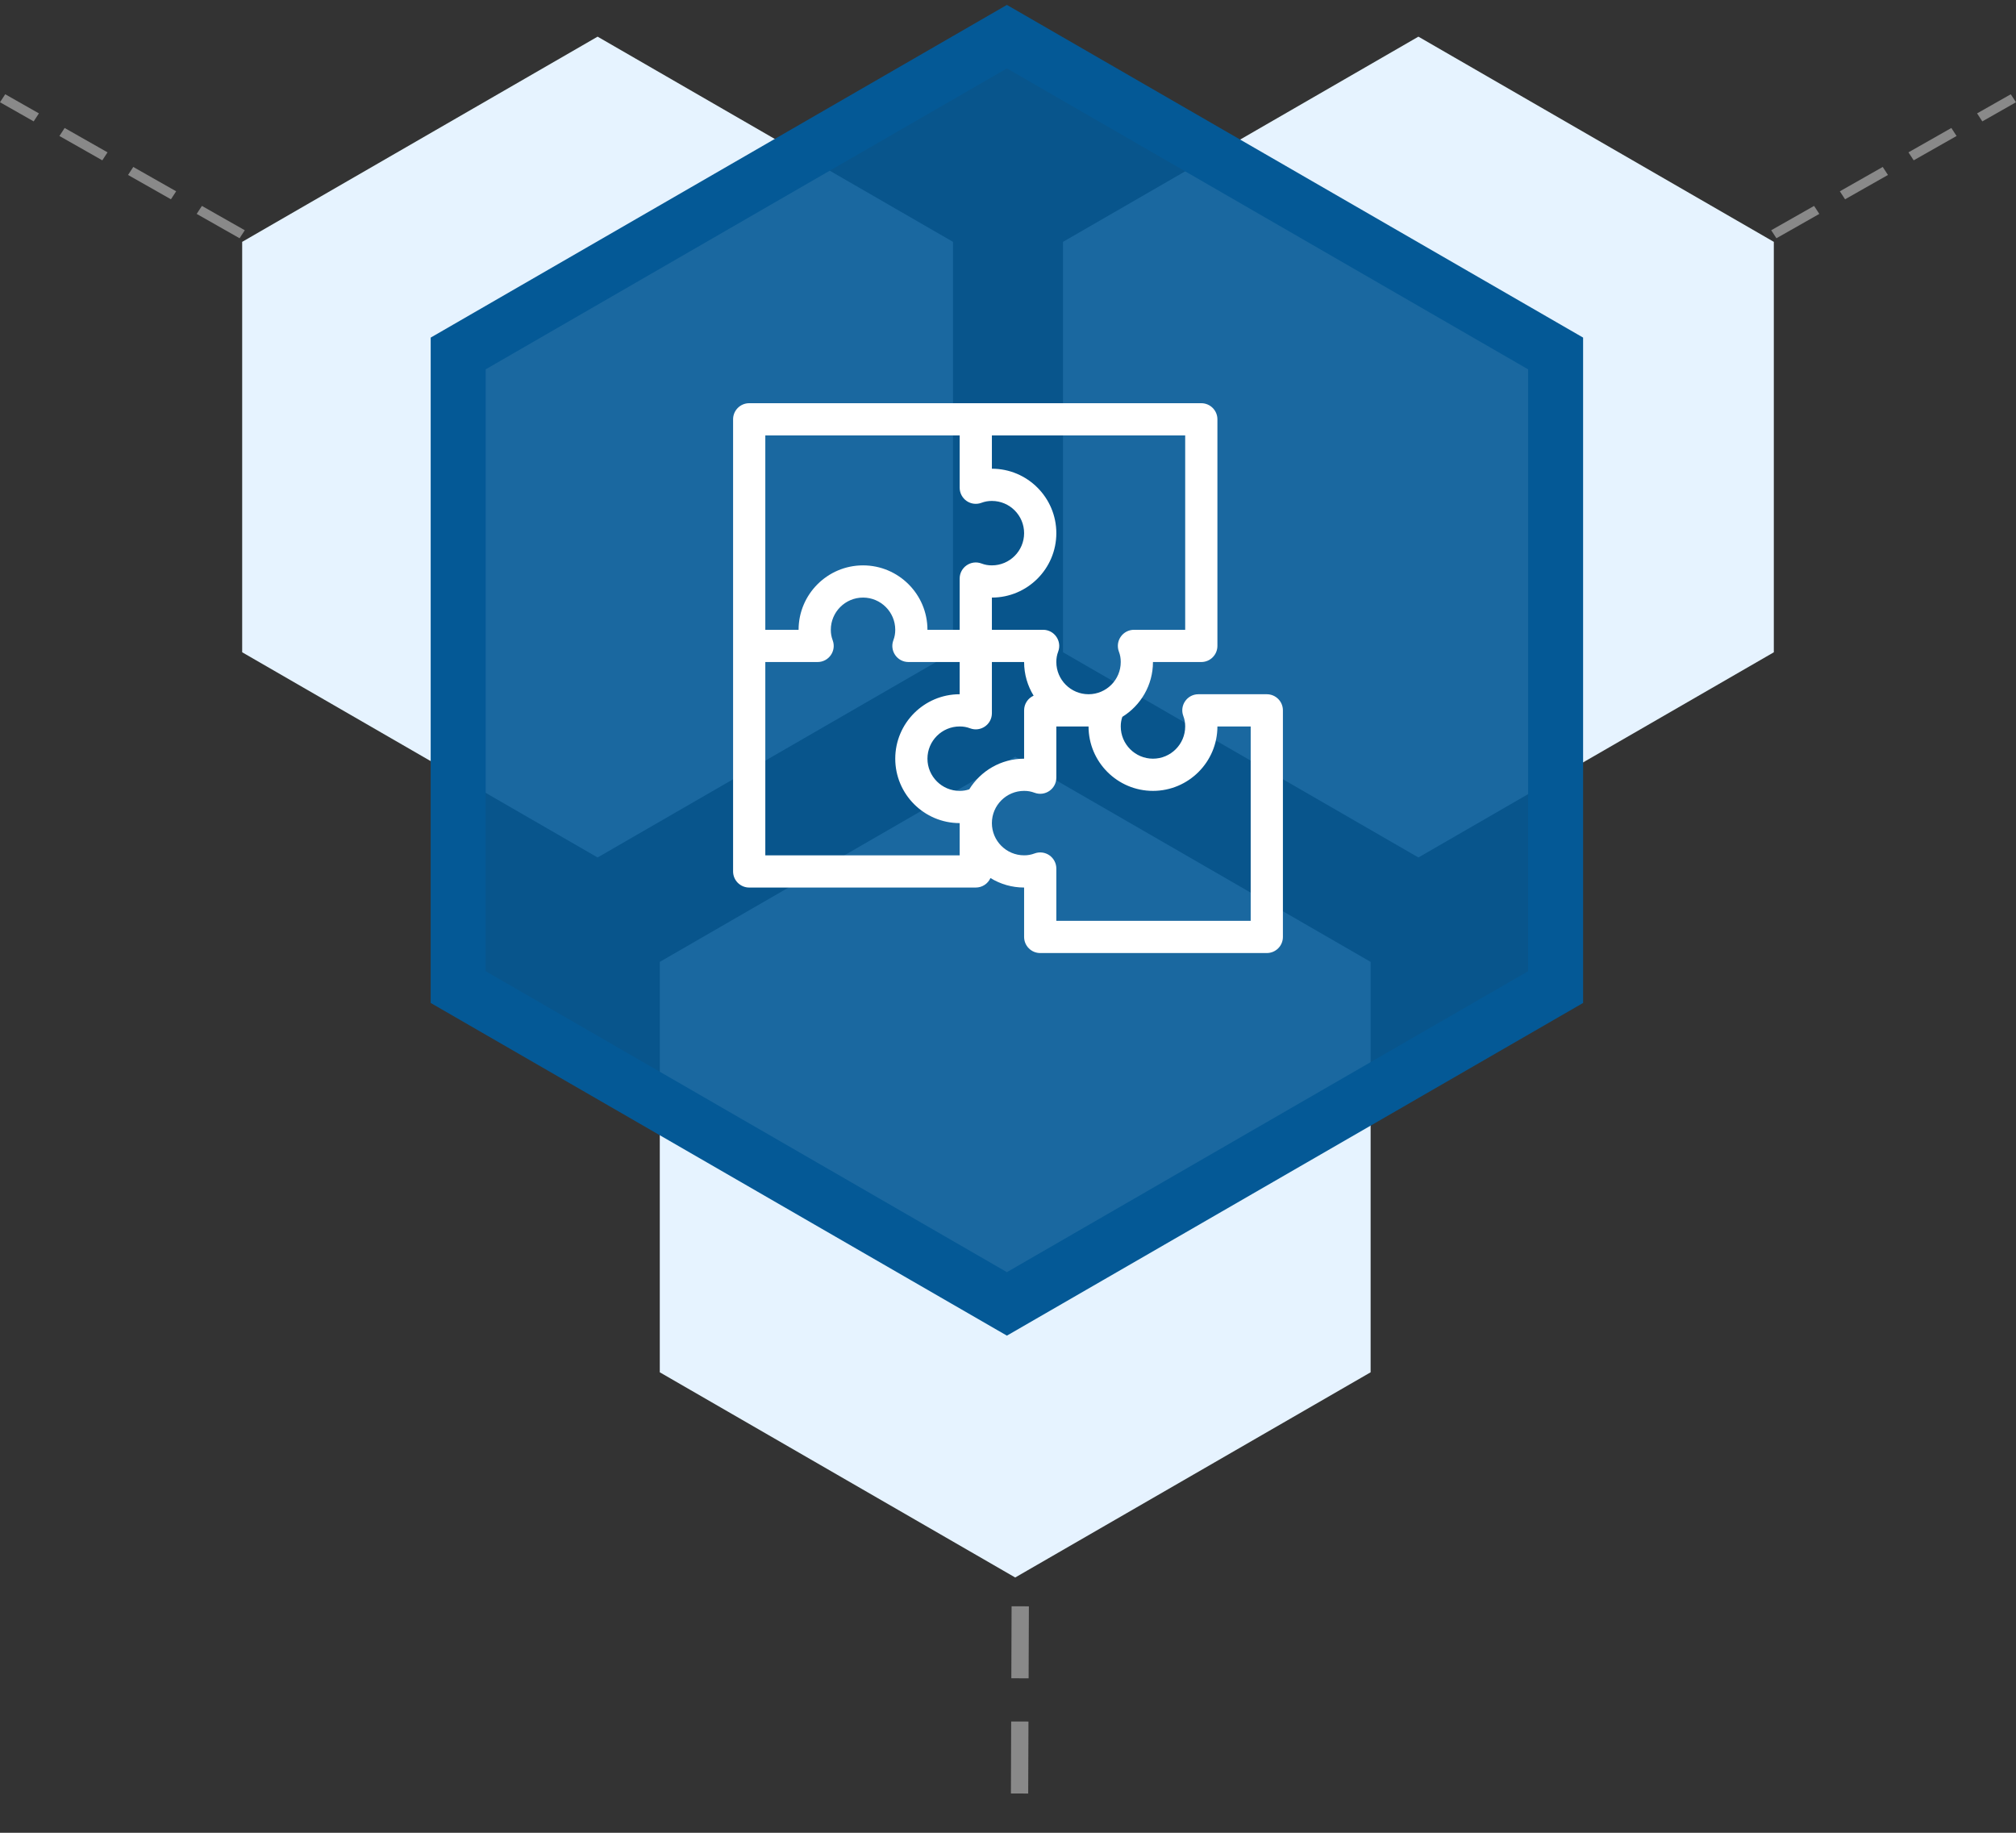 <svg width="110" height="100" viewBox="0 0 110 100" fill="none" xmlns="http://www.w3.org/2000/svg">
<rect x="0" y="0" width="110" height="100" fill="#333333" stroke="none"/>
<path fill-rule="evenodd" clip-rule="evenodd" d="M32.607 2L52 13.196V35.59L32.607 46.786L13.214 35.589V13.196L32.607 2ZM77.393 2L96.786 13.196V35.59L77.393 46.786L58 35.589V13.196L77.393 2Z" fill="#E6F3FF"/>
<path fill-rule="evenodd" clip-rule="evenodd" d="M55.393 41.286L74.786 52.482V74.875L55.393 86.071L36 74.875V52.482L55.393 41.286Z" fill="#E6F3FF"/>
<path d="M55.196 87.642L56.14 87.644L56.125 91.573L55.182 91.57L55.196 87.642ZM55.173 93.927L56.117 93.93L56.102 97.858L55.159 97.856L55.173 93.927ZM55.15 100.213L56.094 100.215L56.084 102.965L55.14 102.963L55.15 100.213Z" fill="#898989"/>
<path fill-rule="evenodd" clip-rule="evenodd" d="M54.94 2L84.88 19.286V53.857L54.94 71.143L25 53.857V19.286L54.94 2Z" fill="#045996" fill-opacity="0.9" stroke="#045996" stroke-width="3"/>
<path d="M13.357 12.563L13.072 13L10.732 11.671L11.017 11.235L13.357 12.563ZM9.612 10.438L9.327 10.874L6.987 9.546L7.272 9.109L9.612 10.438ZM5.867 8.312L5.583 8.748L3.242 7.42L3.527 6.983L5.867 8.312ZM2.123 6.186L1.838 6.623L0 5.579L0.285 5.143L2.123 6.186ZM96.643 12.563L96.928 13L99.268 11.671L98.983 11.235L96.643 12.563ZM100.388 10.438L100.673 10.874L103.013 9.546L102.728 9.109L100.388 10.438ZM104.133 8.312L104.417 8.748L106.758 7.42L106.473 6.983L104.133 8.312ZM107.877 6.186L108.162 6.623L110 5.579L109.715 5.143L107.877 6.186Z" fill="#898989"/>
<path d="M69.121 37.879H65.389C64.775 37.879 64.35 38.492 64.566 39.067C64.636 39.255 64.668 39.431 64.668 39.637C64.668 40.606 63.88 41.395 62.91 41.395C61.941 41.395 61.152 40.606 61.152 39.637C61.152 39.448 61.179 39.284 61.238 39.113C62.241 38.493 62.91 37.384 62.91 36.121H65.547C66.032 36.121 66.426 35.728 66.426 35.242V22.879C66.426 22.393 66.032 22 65.547 22C64.86 22 41.576 22 40.879 22C40.393 22 40 22.393 40 22.879V47.547C40 48.032 40.393 48.426 40.879 48.426H53.242C53.599 48.426 53.906 48.213 54.043 47.907C54.578 48.236 55.207 48.426 55.879 48.426V51.121C55.879 51.607 56.272 52 56.758 52H69.121C69.607 52 70 51.607 70 51.121V38.758C70 38.272 69.607 37.879 69.121 37.879ZM64.668 34.363H61.873C61.585 34.363 61.315 34.505 61.151 34.742C60.986 34.978 60.949 35.281 61.05 35.551C61.121 35.739 61.152 35.915 61.152 36.121C61.152 37.09 60.364 37.879 59.395 37.879C58.425 37.879 57.637 37.09 57.637 36.121C57.637 35.915 57.668 35.739 57.739 35.551C57.954 34.977 57.529 34.363 56.916 34.363H54.121V32.605C56.06 32.605 57.637 31.029 57.637 29.09C57.637 27.151 56.06 25.574 54.121 25.574V23.758H64.668V34.363ZM52.887 43.066C52.716 43.125 52.552 43.152 52.363 43.152C51.394 43.152 50.605 42.364 50.605 41.395C50.605 40.425 51.394 39.637 52.363 39.637C52.569 39.637 52.745 39.668 52.933 39.739C53.508 39.954 54.121 39.529 54.121 38.916V36.121H55.879C55.879 36.793 56.069 37.422 56.398 37.957C56.092 38.094 55.879 38.401 55.879 38.758V41.395C54.616 41.395 53.507 42.064 52.887 43.066ZM52.363 23.758V26.611C52.363 26.899 52.505 27.169 52.742 27.334C52.978 27.498 53.281 27.535 53.551 27.434C53.739 27.364 53.915 27.332 54.121 27.332C55.09 27.332 55.879 28.12 55.879 29.09C55.879 30.059 55.09 30.848 54.121 30.848C53.915 30.848 53.739 30.816 53.551 30.745C52.977 30.53 52.363 30.955 52.363 31.568V34.363H50.605C50.605 32.425 49.029 30.848 47.09 30.848C45.151 30.848 43.574 32.425 43.574 34.363H41.758V23.758H52.363ZM52.363 46.668H41.758V36.121H44.611C45.224 36.121 45.65 35.508 45.434 34.934C45.364 34.745 45.332 34.569 45.332 34.363C45.332 33.394 46.12 32.605 47.09 32.605C48.059 32.605 48.848 33.394 48.848 34.363C48.848 34.569 48.816 34.745 48.745 34.934C48.53 35.508 48.955 36.121 49.568 36.121H52.363V37.879C50.425 37.879 48.848 39.456 48.848 41.395C48.848 43.333 50.425 44.91 52.363 44.91V46.668ZM68.242 50.242H57.637V47.389C57.637 47.1 57.495 46.831 57.258 46.666C57.022 46.502 56.719 46.465 56.449 46.566C56.261 46.636 56.085 46.668 55.879 46.668C54.91 46.668 54.121 45.88 54.121 44.91C54.121 43.941 54.91 43.152 55.879 43.152C56.085 43.152 56.261 43.184 56.449 43.254C57.023 43.47 57.637 43.045 57.637 42.432V39.637H59.395C59.395 41.575 60.971 43.152 62.91 43.152C64.849 43.152 66.426 41.575 66.426 39.637H68.242V50.242Z" fill="white"/>
</svg>
